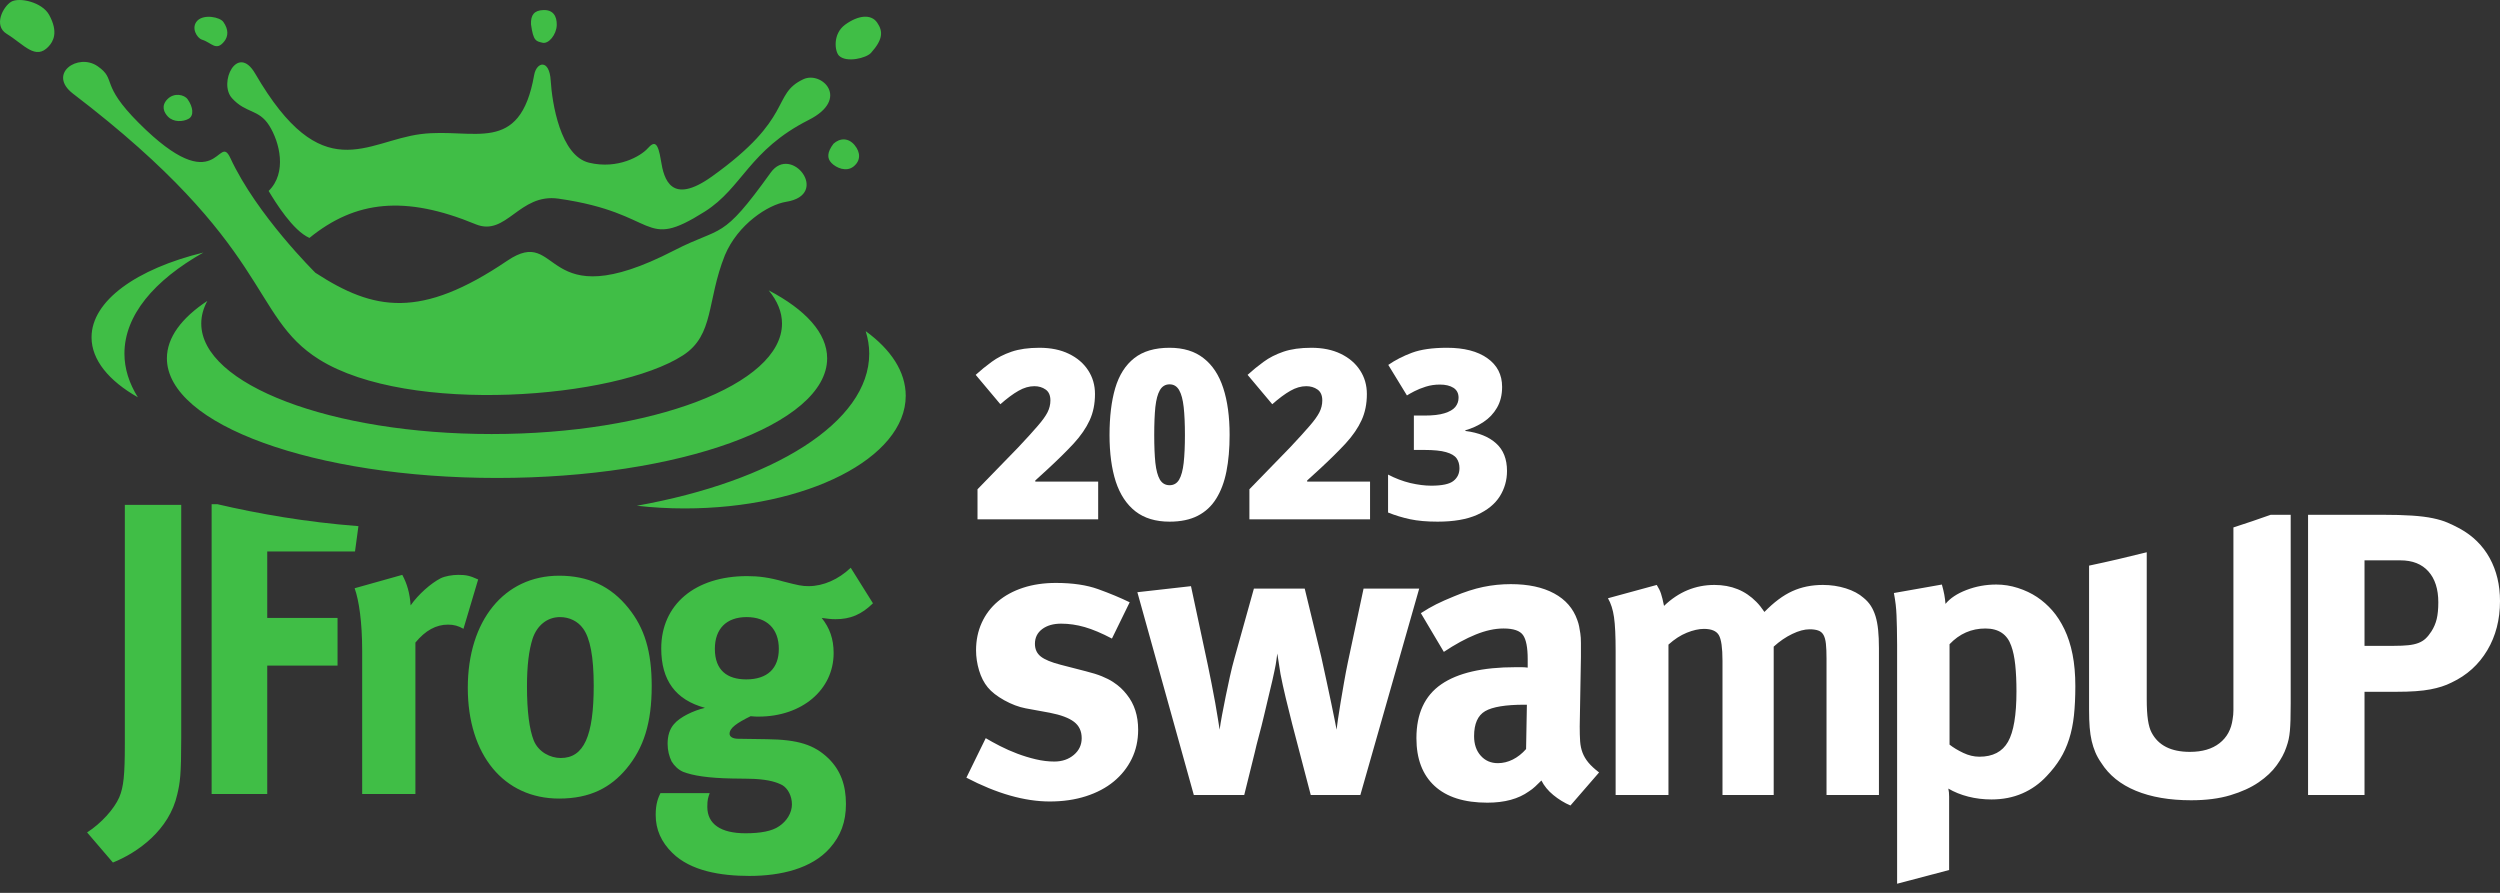 <svg xmlns="http://www.w3.org/2000/svg" width="238" height="85" viewBox="0 0 238 85" fill="none"><rect x="0" y="0" width="238" height="85" fill="#333333" stroke="none"/><path fill-rule="evenodd" clip-rule="evenodd" d="M83.106 57.434L80.989 54.051C79.816 55.165 78.38 55.801 76.98 55.801C76.337 55.801 75.998 55.723 74.597 55.364C73.199 54.965 72.215 54.846 71.119 54.846C66.164 54.846 62.95 57.553 62.95 61.733C62.95 64.758 64.312 66.629 67.11 67.385C65.976 67.664 64.727 68.262 64.16 68.939C63.744 69.416 63.556 70.052 63.556 70.808C63.556 71.447 63.707 72.004 63.933 72.481C64.197 72.919 64.576 73.277 65.03 73.476C65.937 73.834 67.412 74.073 69.681 74.113C70.854 74.113 71.573 74.153 71.837 74.153C73.237 74.233 73.955 74.471 74.485 74.75C75.014 75.069 75.392 75.785 75.392 76.581C75.392 77.377 74.9 78.173 74.182 78.651C73.501 79.129 72.404 79.328 70.967 79.328C68.622 79.328 67.337 78.452 67.337 76.82C67.337 76.103 67.412 75.943 67.563 75.506H62.874C62.685 75.903 62.421 76.461 62.421 77.576C62.421 78.97 62.95 80.163 64.009 81.199C65.749 82.911 68.585 83.388 71.346 83.388C74.37 83.388 77.283 82.672 78.984 80.76C80.043 79.566 80.534 78.253 80.534 76.541C80.534 74.71 80.006 73.317 78.871 72.202C77.508 70.888 75.959 70.41 73.01 70.371L70.286 70.331C69.757 70.331 69.455 70.133 69.455 69.854C69.455 69.296 70.172 68.818 71.459 68.182C71.837 68.221 71.988 68.221 72.215 68.221C76.337 68.221 79.362 65.674 79.362 62.171C79.362 60.817 78.984 59.783 78.227 58.828C78.871 58.907 79.06 58.947 79.552 58.947C80.95 58.947 82.009 58.509 83.106 57.434ZM86.225 37.677C86.225 35.388 84.813 33.267 82.413 31.525C82.63 32.224 82.751 32.936 82.751 33.661C82.751 40.216 73.599 45.825 60.623 48.147C62.09 48.312 63.613 48.403 65.178 48.403C76.802 48.403 86.225 43.6 86.225 37.677ZM78.745 34.112C78.745 40.403 64.674 45.502 47.316 45.502C29.959 45.502 15.889 40.403 15.889 34.112C15.889 32.13 17.285 30.268 19.74 28.646C19.361 29.341 19.16 30.061 19.16 30.799C19.16 36.61 31.535 41.321 46.803 41.321C62.07 41.321 74.447 36.61 74.447 30.799C74.447 29.7 74.001 28.639 73.179 27.642C76.685 29.48 78.745 31.708 78.745 34.112ZM19.362 24.042C13.022 25.591 8.715 28.625 8.715 32.113C8.715 34.273 10.367 36.256 13.125 37.823C12.297 36.497 11.846 35.102 11.846 33.661C11.846 30.032 14.656 26.695 19.362 24.042ZM81.358 13.814C80.775 13.113 79.976 13.115 79.346 13.685C78.737 14.492 78.72 15.066 79.152 15.512C79.612 15.988 80.568 16.399 81.255 15.853C81.944 15.305 81.941 14.516 81.358 13.814ZM73.372 16.43C75.339 13.686 79.103 18.538 74.837 19.213C73.13 19.483 70.247 21.351 69.01 24.298C67.263 28.66 68.019 31.889 65.016 33.831C58.612 37.969 38.883 39.53 30.387 34.222C23.728 30.061 26.013 23.465 6.964 8.928C4.473 7.028 7.424 5.01 9.289 6.301C11.155 7.594 9.447 7.937 13.21 11.703C20.811 19.306 20.735 12.471 21.935 15.056C24.459 20.493 30.027 25.969 30.027 25.969C35.603 29.599 40.057 30.392 48.282 24.827C53.498 21.297 51.365 30.44 64.157 23.851C68.823 21.447 68.629 23.041 73.372 16.43ZM17.866 9.455C17.543 9.001 16.585 8.792 15.944 9.437C15.304 10.082 15.619 10.72 15.989 11.103C16.52 11.652 17.42 11.607 17.955 11.309C18.492 11.011 18.379 10.178 17.866 9.455ZM4.641 4.408C5.059 3.949 5.586 3.082 4.68 1.42C4.018 0.205 1.831 -0.292 1.059 0.171C0.289 0.637 -0.652 2.432 0.637 3.222C2.298 4.242 3.387 5.782 4.641 4.408ZM83.506 2.152C82.921 1.302 81.687 1.456 80.465 2.343C79.242 3.229 79.473 4.914 79.877 5.306C80.586 5.996 82.476 5.53 82.917 5.036C84.051 3.767 84.091 3.002 83.506 2.152ZM76.47 7.547C78.22 6.722 80.973 9.405 76.989 11.419C71.295 14.299 70.691 17.872 67.094 20.144C61.044 23.965 62.895 20.298 53.163 18.911C49.416 18.376 48.21 22.557 45.284 21.349C38.539 18.563 33.828 19.096 29.459 22.65C27.878 21.952 26.223 19.259 25.574 18.179C27.346 16.444 26.63 13.545 25.63 11.955C24.631 10.365 23.421 10.816 22.092 9.354C20.763 7.893 22.593 4.08 24.296 7.009C30.675 17.985 34.863 13.419 40.074 12.764C45.075 12.137 49.495 14.861 50.851 7.145C51.074 5.884 52.302 5.582 52.427 7.668C52.552 9.755 53.335 14.836 56.085 15.492C58.834 16.147 61.017 14.848 61.66 14.127C62.304 13.406 62.641 13.511 62.924 15.3C63.207 17.09 63.904 19.563 67.765 16.809C75.66 11.175 73.401 8.995 76.47 7.547ZM53.003 2.392C53.028 1.49 52.618 0.925 51.729 0.957C50.84 0.989 50.521 1.437 50.55 2.307C50.772 3.954 51.049 3.915 51.639 4.067C52.229 4.219 52.977 3.293 53.003 2.392ZM21.35 3.94C21.737 3.452 21.774 2.809 21.26 2.085C20.939 1.631 19.433 1.321 18.793 1.965C18.152 2.611 18.735 3.624 19.234 3.778C20.158 4.063 20.568 4.923 21.35 3.94ZM74.144 61.773C74.144 63.644 73.047 64.678 71.043 64.678C69.265 64.678 68.055 63.843 68.055 61.773C68.055 59.862 69.152 58.747 71.081 58.747C73.01 58.747 74.144 59.862 74.144 61.773ZM59.622 73.198C61.288 71.206 62.042 68.818 62.042 65.316C62.042 62.011 61.362 59.783 59.812 57.871C58.148 55.801 55.993 54.807 53.231 54.807C48.013 54.807 44.534 59.065 44.534 65.475C44.534 71.884 47.975 76.024 53.231 76.024C56.219 76.024 58.148 74.949 59.622 73.198ZM56.522 65.276C56.522 70.093 55.577 72.162 53.384 72.162C52.4 72.162 51.266 71.606 50.812 70.491C50.396 69.454 50.168 67.703 50.168 65.355C50.168 63.325 50.358 61.892 50.698 60.817C51.113 59.544 52.096 58.747 53.307 58.747C54.214 58.747 55.008 59.145 55.5 59.822C56.181 60.737 56.522 62.528 56.522 65.276ZM8.292 79.247L10.749 82.113C13.132 81.158 16.119 79.01 16.875 75.626C17.14 74.511 17.253 73.794 17.253 70.211V48.063H11.884V70.808C11.884 73.794 11.771 74.909 11.354 75.903C10.863 77.019 9.652 78.371 8.292 79.247ZM20.698 48H20.147V75.586H25.441V63.364H32.135V58.828H25.441V52.497H33.797L34.122 50.089C29.1 49.705 24.537 48.897 20.698 48ZM38.298 54.727C38.752 55.564 39.016 56.479 39.092 57.633C39.811 56.598 41.022 55.523 41.966 55.044C42.383 54.846 43.063 54.727 43.631 54.727C44.387 54.727 44.727 54.807 45.521 55.165L44.122 59.862C43.631 59.584 43.215 59.464 42.648 59.464C41.513 59.464 40.492 60.022 39.546 61.175V75.586H34.479V61.971C34.479 59.224 34.176 57.154 33.761 56.001L38.298 54.727Z" fill="#40BE46"></path><path fill-rule="evenodd" clip-rule="evenodd" d="M238 57.222C238 58.988 237.598 60.549 236.791 61.904C235.985 63.261 234.854 64.286 233.394 64.975C233.087 65.13 232.773 65.257 232.453 65.359C232.134 65.463 231.775 65.551 231.378 65.628C230.982 65.706 230.515 65.762 229.978 65.801C229.44 65.841 228.8 65.859 228.058 65.859H225.102V75.686H219.727V49.007H226.752C227.879 49.007 228.831 49.033 229.613 49.084C230.393 49.135 231.059 49.219 231.607 49.334C232.158 49.449 232.626 49.59 233.01 49.756C233.394 49.922 233.779 50.108 234.16 50.313C235.415 51.003 236.369 51.944 237.022 53.135C237.673 54.324 238 55.686 238 57.222ZM108.352 69.467C108.352 70.491 108.147 71.419 107.738 72.25C107.329 73.082 106.759 73.798 106.03 74.399C105.3 75.001 104.418 75.468 103.381 75.801C102.345 76.133 101.2 76.301 99.946 76.301C97.54 76.301 94.891 75.546 92 74.035L93.842 70.273C94.226 70.504 94.68 70.753 95.204 71.022C95.73 71.29 96.28 71.534 96.855 71.751C97.432 71.968 98.02 72.148 98.621 72.288C99.222 72.429 99.805 72.499 100.368 72.499C101.11 72.499 101.731 72.288 102.229 71.866C102.729 71.444 102.977 70.913 102.977 70.273C102.977 69.608 102.735 69.09 102.249 68.718C101.763 68.348 100.995 68.059 99.946 67.855L97.642 67.433C96.977 67.305 96.299 67.049 95.608 66.666C94.917 66.281 94.391 65.872 94.034 65.436C93.675 65.002 93.401 64.464 93.208 63.824C93.017 63.185 92.92 62.545 92.92 61.905C92.92 60.958 93.099 60.088 93.458 59.294C93.816 58.502 94.329 57.824 94.994 57.261C95.659 56.698 96.459 56.263 97.393 55.956C98.327 55.649 99.37 55.495 100.521 55.495C102.108 55.495 103.451 55.693 104.552 56.09C105.652 56.487 106.65 56.902 107.546 57.337L105.857 60.792C104.885 60.28 104.021 59.916 103.266 59.698C102.51 59.481 101.763 59.372 101.02 59.372C100.278 59.372 99.677 59.544 99.216 59.89C98.756 60.236 98.525 60.703 98.525 61.291C98.525 61.803 98.711 62.206 99.082 62.5C99.453 62.794 100.086 63.057 100.982 63.287L103.362 63.901C103.976 64.055 104.488 64.214 104.897 64.381C105.307 64.547 105.659 64.727 105.953 64.918C106.247 65.11 106.497 65.302 106.701 65.494C106.906 65.686 107.098 65.897 107.277 66.128C107.994 67.023 108.352 68.136 108.352 69.467ZM129.505 75.686H124.784L123.018 68.93C122.813 68.136 122.608 67.312 122.404 66.454C122.199 65.597 122.033 64.835 121.905 64.171L121.598 62.213C121.572 62.416 121.547 62.609 121.521 62.789L121.445 63.288C121.419 63.44 121.381 63.632 121.329 63.864C121.278 64.092 121.214 64.388 121.137 64.747C121.035 65.18 120.914 65.693 120.772 66.282C120.632 66.869 120.485 67.49 120.331 68.144C120.178 68.796 120.018 69.429 119.851 70.043C119.685 70.658 119.55 71.195 119.448 71.656L118.45 75.686H113.652L108.277 56.379L113.382 55.803L114.996 63.363C115.097 63.876 115.213 64.445 115.341 65.072C115.468 65.698 115.584 66.307 115.687 66.896C115.789 67.484 115.878 68.015 115.956 68.489C116.031 68.962 116.083 69.288 116.109 69.466C116.16 69.084 116.237 68.617 116.339 68.067C116.441 67.515 116.556 66.928 116.685 66.3C116.813 65.672 116.947 65.04 117.088 64.401C117.228 63.76 117.376 63.173 117.529 62.634L119.372 56.032H124.208L125.782 62.519C125.961 63.337 126.134 64.132 126.3 64.899C126.465 65.667 126.613 66.359 126.741 66.973C126.87 67.585 126.978 68.117 127.068 68.565C127.157 69.012 127.215 69.313 127.241 69.466C127.266 69.263 127.311 68.93 127.375 68.47C127.439 68.009 127.522 67.477 127.625 66.876C127.727 66.276 127.835 65.642 127.95 64.977C128.066 64.311 128.187 63.67 128.315 63.056L129.812 56.032H135.109L129.505 75.686ZM149.506 76.684C148.917 76.428 148.374 76.095 147.875 75.686C147.375 75.276 146.998 74.816 146.743 74.304C146.538 74.509 146.339 74.701 146.148 74.88C145.955 75.059 145.758 75.213 145.553 75.34C144.554 76.057 143.236 76.415 141.599 76.415C139.398 76.415 137.722 75.884 136.571 74.822C135.419 73.76 134.843 72.243 134.843 70.274C134.843 67.945 135.629 66.237 137.204 65.149C138.776 64.062 141.138 63.517 144.286 63.517H144.862C145.041 63.517 145.233 63.531 145.437 63.556V62.75C145.437 61.649 145.291 60.889 144.996 60.466C144.701 60.043 144.081 59.832 143.134 59.832C142.315 59.832 141.432 60.024 140.486 60.408C139.539 60.791 138.528 61.342 137.453 62.059L135.266 58.373C135.777 58.041 136.263 57.759 136.724 57.529C137.184 57.298 137.76 57.043 138.452 56.761C139.424 56.353 140.339 56.057 141.195 55.878C142.053 55.699 142.929 55.61 143.825 55.61C145.488 55.61 146.864 55.904 147.951 56.492C149.04 57.081 149.774 57.925 150.159 59.026C150.237 59.23 150.292 59.429 150.331 59.621C150.37 59.814 150.408 60.038 150.446 60.293C150.485 60.549 150.504 60.857 150.504 61.214V62.557L150.389 69.159C150.389 69.698 150.402 70.165 150.427 70.561C150.454 70.958 150.53 71.323 150.658 71.656C150.785 71.988 150.972 72.302 151.215 72.596C151.457 72.889 151.796 73.202 152.233 73.537L149.506 76.684ZM145.13 67.088C143.339 67.088 142.091 67.293 141.387 67.701C140.684 68.111 140.333 68.905 140.333 70.082C140.333 70.849 140.543 71.47 140.966 71.943C141.387 72.417 141.931 72.653 142.597 72.653C143.083 72.653 143.557 72.538 144.017 72.308C144.478 72.078 144.9 71.745 145.283 71.31L145.36 67.088H145.13ZM173.885 75.686V62.712C173.885 62.123 173.866 61.649 173.827 61.292C173.789 60.933 173.712 60.651 173.598 60.447C173.482 60.241 173.315 60.102 173.097 60.025C172.88 59.947 172.605 59.909 172.272 59.909C171.786 59.909 171.236 60.056 170.623 60.351C170.008 60.645 169.419 61.047 168.856 61.559V75.686H163.981V62.903C163.981 61.675 163.866 60.862 163.635 60.466C163.405 60.07 162.932 59.87 162.215 59.87C161.728 59.87 161.184 59.993 160.584 60.235C159.982 60.478 159.401 60.857 158.837 61.367V75.686H153.808V61.982C153.808 60.549 153.759 59.474 153.654 58.757C153.553 58.041 153.361 57.439 153.078 56.953L157.723 55.686C157.903 55.968 158.038 56.244 158.126 56.511C158.218 56.78 158.313 57.171 158.415 57.682C159.797 56.353 161.397 55.686 163.213 55.686C164.825 55.686 166.156 56.224 167.205 57.298C167.462 57.555 167.717 57.874 167.973 58.258C168.869 57.338 169.751 56.678 170.623 56.282C171.491 55.885 172.463 55.686 173.54 55.686C174.307 55.686 175.037 55.795 175.727 56.013C176.417 56.23 176.982 56.532 177.415 56.916C177.697 57.145 177.927 57.401 178.107 57.682C178.286 57.964 178.434 58.291 178.55 58.661C178.664 59.032 178.747 59.469 178.798 59.966C178.849 60.466 178.875 61.047 178.875 61.714V75.686H173.885ZM197.572 65.322C197.572 66.371 197.527 67.305 197.439 68.124C197.349 68.943 197.195 69.691 196.977 70.369C196.76 71.047 196.48 71.668 196.133 72.23C195.786 72.794 195.359 73.344 194.846 73.881C194.181 74.598 193.409 75.148 192.526 75.532C191.642 75.917 190.663 76.108 189.588 76.108C188.82 76.108 188.084 76.018 187.381 75.839C186.677 75.66 186.043 75.404 185.48 75.072C185.533 75.302 185.557 75.558 185.557 75.839V82.825L180.605 84.131V61.407C180.605 60.767 180.599 60.222 180.586 59.775C180.573 59.326 180.56 58.931 180.549 58.585C180.536 58.239 180.509 57.901 180.472 57.568C180.433 57.236 180.376 56.863 180.299 56.455L184.867 55.648C184.968 56.006 185.045 56.326 185.097 56.608C185.148 56.89 185.187 57.184 185.212 57.491C185.647 56.953 186.313 56.511 187.208 56.167C188.104 55.821 189.05 55.648 190.048 55.648C190.74 55.648 191.425 55.756 192.102 55.974C192.781 56.192 193.389 56.481 193.927 56.838C194.462 57.196 194.949 57.626 195.385 58.124C195.82 58.623 196.203 59.217 196.535 59.908C196.869 60.601 197.125 61.394 197.305 62.29C197.484 63.185 197.572 64.195 197.572 65.322ZM191.967 65.821C191.967 64.874 191.929 64.036 191.853 63.306C191.776 62.577 191.648 61.97 191.468 61.483C191.087 60.383 190.266 59.833 189.012 59.833C187.682 59.833 186.542 60.332 185.596 61.33V70.888C185.955 71.169 186.39 71.431 186.9 71.674C187.413 71.918 187.925 72.039 188.437 72.039C189.716 72.039 190.624 71.566 191.162 70.619C191.7 69.672 191.967 68.073 191.967 65.821ZM218.074 66.971C218.074 67.613 218.067 68.136 218.055 68.545C218.042 68.955 218.023 69.301 217.997 69.581C217.971 69.863 217.933 70.126 217.882 70.369C217.83 70.613 217.753 70.874 217.652 71.155C217.472 71.694 217.172 72.257 216.749 72.846C216.327 73.434 215.751 73.978 215.022 74.477C214.292 74.976 213.397 75.385 212.335 75.704C211.274 76.025 210.026 76.185 208.592 76.185C206.545 76.185 204.791 75.884 203.334 75.282C201.874 74.68 200.773 73.791 200.032 72.615C199.8 72.281 199.614 71.949 199.475 71.616C199.333 71.284 199.22 70.925 199.128 70.541C199.04 70.157 198.975 69.729 198.937 69.257C198.899 68.782 198.88 68.225 198.88 67.585V53.848C200.741 53.456 202.569 53.029 204.369 52.575V66.549C204.369 67.368 204.407 68.034 204.484 68.545C204.562 69.057 204.677 69.454 204.83 69.735C205.47 70.965 206.686 71.578 208.479 71.578C209.655 71.578 210.593 71.303 211.298 70.752C212.002 70.202 212.417 69.441 212.546 68.468C212.597 68.187 212.621 67.906 212.621 67.624V50.212C213.825 49.824 215.01 49.422 216.177 49.006H218.074V66.971ZM232.127 57.337C232.127 56.083 231.813 55.104 231.187 54.401C230.558 53.697 229.671 53.345 228.519 53.345H225.102V61.484H227.904C228.442 61.484 228.896 61.465 229.268 61.425C229.637 61.387 229.959 61.316 230.226 61.214C230.495 61.112 230.727 60.971 230.918 60.791C231.11 60.612 231.294 60.382 231.474 60.102C231.704 59.743 231.87 59.354 231.974 58.931C232.076 58.508 232.127 57.977 232.127 57.337Z" fill="white"></path><path d="M104.546 49.442H93.059V46.578L96.924 42.602C97.725 41.751 98.346 41.068 98.786 40.554C99.234 40.04 99.547 39.603 99.728 39.243C99.908 38.883 99.999 38.509 99.999 38.12C99.999 37.642 99.847 37.297 99.544 37.084C99.241 36.871 98.883 36.765 98.472 36.765C97.974 36.765 97.469 36.912 96.957 37.206C96.451 37.492 95.877 37.918 95.235 38.483L92.886 35.686C93.362 35.252 93.867 34.841 94.401 34.452C94.936 34.056 95.567 33.733 96.296 33.483C97.025 33.233 97.913 33.108 98.959 33.108C100.035 33.108 100.966 33.299 101.752 33.681C102.546 34.063 103.16 34.588 103.593 35.256C104.026 35.917 104.243 36.67 104.243 37.514C104.243 38.447 104.073 39.28 103.734 40.014C103.402 40.741 102.9 41.472 102.229 42.206C101.558 42.933 100.72 43.759 99.717 44.684L98.559 45.741V45.851H104.546V49.442Z" fill="white"></path><path d="M117.059 41.413C117.059 42.705 116.958 43.862 116.756 44.882C116.554 45.895 116.229 46.758 115.782 47.471C115.342 48.183 114.757 48.726 114.028 49.1C113.299 49.475 112.404 49.662 111.343 49.662C110.022 49.662 108.94 49.336 108.095 48.682C107.251 48.021 106.627 47.078 106.222 45.851C105.825 44.618 105.627 43.138 105.627 41.413C105.627 39.673 105.807 38.186 106.168 36.952C106.536 35.711 107.139 34.76 107.976 34.1C108.813 33.439 109.936 33.108 111.343 33.108C112.664 33.108 113.743 33.439 114.58 34.1C115.425 34.753 116.049 35.7 116.453 36.941C116.857 38.175 117.059 39.665 117.059 41.413ZM109.882 41.413C109.882 42.463 109.918 43.344 109.99 44.056C110.069 44.768 110.214 45.304 110.423 45.664C110.639 46.017 110.946 46.193 111.343 46.193C111.74 46.193 112.043 46.017 112.253 45.664C112.462 45.304 112.606 44.772 112.686 44.067C112.765 43.355 112.805 42.47 112.805 41.413C112.805 40.348 112.765 39.46 112.686 38.748C112.606 38.035 112.462 37.499 112.253 37.139C112.043 36.772 111.74 36.589 111.343 36.589C110.946 36.589 110.639 36.772 110.423 37.139C110.214 37.499 110.069 38.035 109.99 38.748C109.918 39.46 109.882 40.348 109.882 41.413Z" fill="white"></path><path d="M130.429 49.442H118.943V46.578L122.808 42.602C123.609 41.751 124.229 41.068 124.67 40.554C125.117 40.04 125.431 39.603 125.612 39.243C125.792 38.883 125.882 38.509 125.882 38.12C125.882 37.642 125.731 37.297 125.428 37.084C125.124 36.871 124.767 36.765 124.356 36.765C123.858 36.765 123.353 36.912 122.84 37.206C122.335 37.492 121.761 37.918 121.119 38.483L118.77 35.686C119.246 35.252 119.751 34.841 120.285 34.452C120.819 34.056 121.451 33.733 122.18 33.483C122.909 33.233 123.796 33.108 124.843 33.108C125.918 33.108 126.849 33.299 127.636 33.681C128.43 34.063 129.044 34.588 129.477 35.256C129.91 35.917 130.126 36.67 130.126 37.514C130.126 38.447 129.957 39.28 129.617 40.014C129.285 40.741 128.784 41.472 128.113 42.206C127.441 42.933 126.604 43.759 125.601 44.684L124.442 45.741V45.851H130.429V49.442Z" fill="white"></path><path d="M143.001 36.831C143.001 37.595 142.839 38.256 142.514 38.814C142.196 39.364 141.771 39.816 141.237 40.168C140.71 40.521 140.132 40.785 139.504 40.961V41.027C140.767 41.189 141.742 41.582 142.427 42.206C143.12 42.823 143.467 43.7 143.467 44.838C143.467 45.719 143.236 46.527 142.774 47.261C142.312 47.988 141.594 48.572 140.619 49.012C139.645 49.446 138.393 49.662 136.863 49.662C135.838 49.662 134.965 49.585 134.243 49.431C133.521 49.277 132.821 49.064 132.143 48.792V45.18C132.828 45.539 133.532 45.807 134.254 45.984C134.983 46.152 135.647 46.237 136.246 46.237C137.285 46.237 137.992 46.086 138.368 45.785C138.75 45.484 138.941 45.081 138.941 44.574C138.941 44.207 138.851 43.895 138.671 43.638C138.49 43.381 138.155 43.182 137.664 43.043C137.18 42.903 136.484 42.834 135.575 42.834H134.6V39.562H135.596C136.405 39.562 137.043 39.489 137.512 39.342C137.989 39.195 138.332 38.997 138.541 38.748C138.75 38.49 138.855 38.197 138.855 37.866C138.855 37.441 138.692 37.125 138.368 36.919C138.043 36.714 137.613 36.611 137.079 36.611C136.603 36.611 136.155 36.677 135.737 36.809C135.318 36.941 134.954 37.088 134.643 37.25C134.333 37.411 134.099 37.543 133.94 37.646L132.164 34.739C132.821 34.283 133.572 33.898 134.416 33.582C135.268 33.266 136.379 33.108 137.751 33.108C139.382 33.108 140.663 33.439 141.594 34.1C142.532 34.76 143.001 35.671 143.001 36.831Z" fill="white"></path></svg>